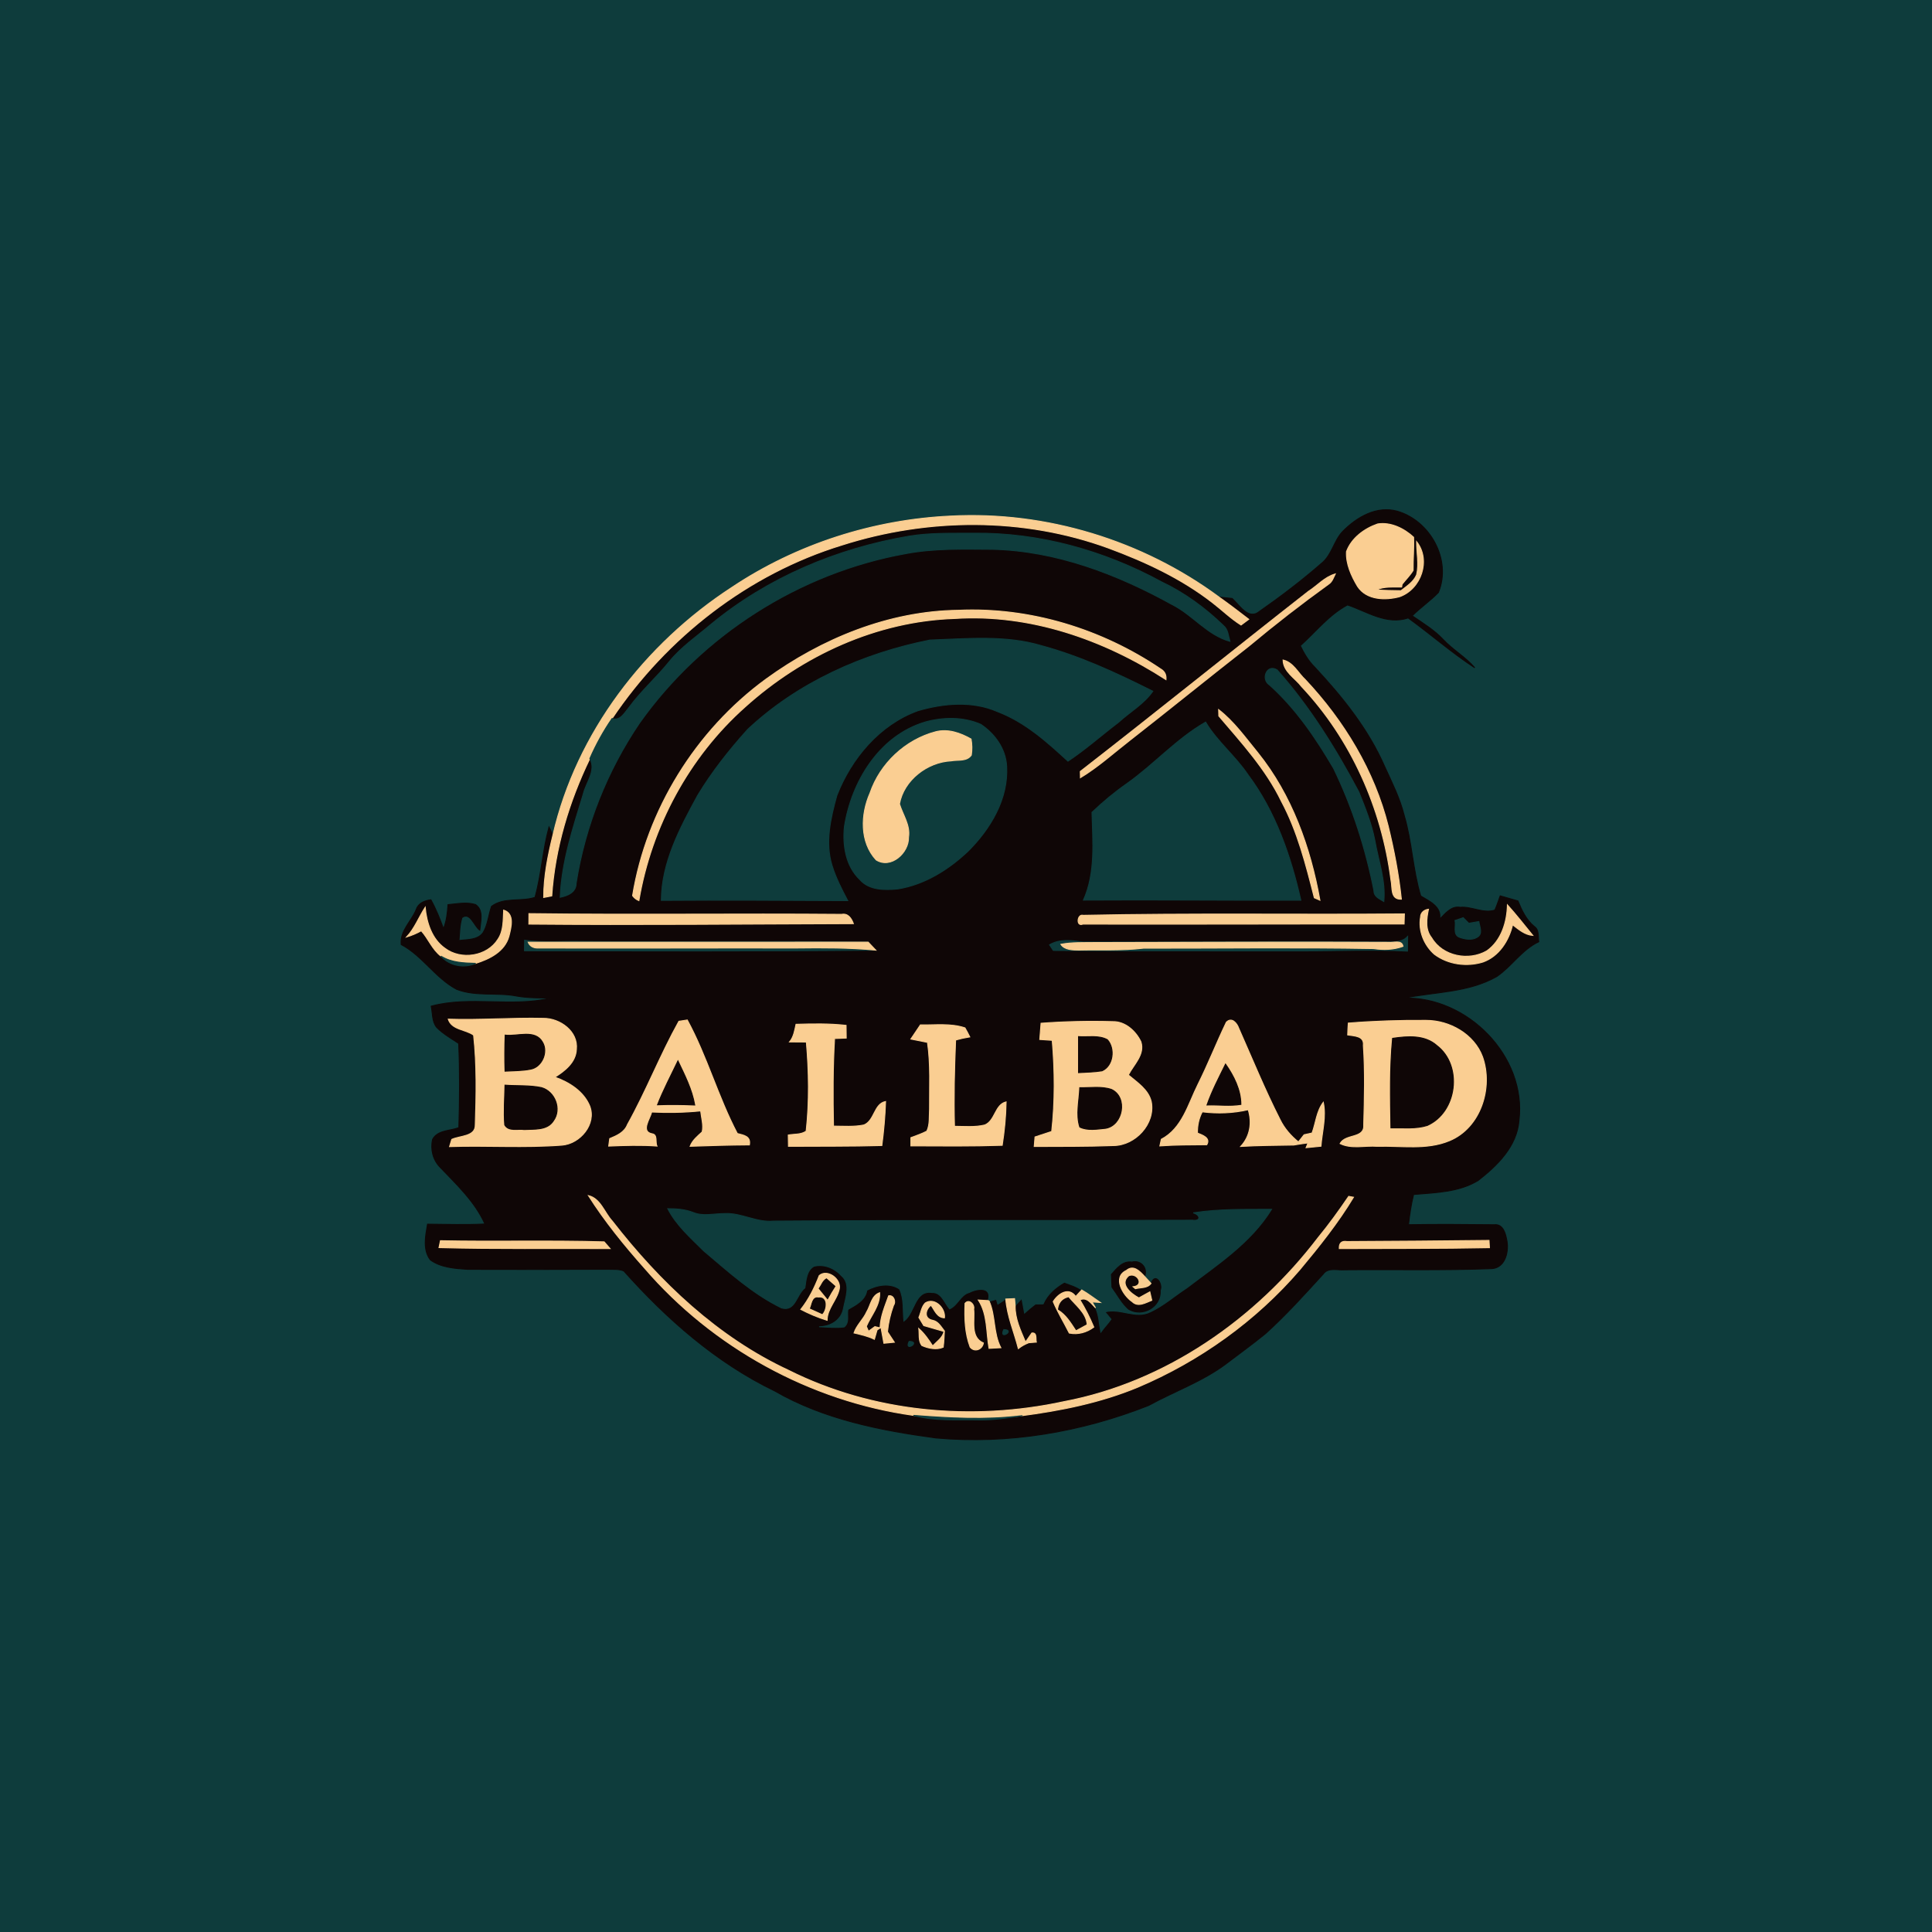 <?xml version="1.0" encoding="utf-8"?>
<svg xmlns="http://www.w3.org/2000/svg" height="512pt" version="1.1" viewBox="0 0 512 512" width="512pt">
<path d="M 0.00 0.00 L 512.00 0.00 L 512.00 512.00 L 0.00 512.00 L 0.00 0.00 Z" fill="#0e3c3c" opacity="1.00" stroke="#0e3c3c" stroke-width="0.25"/>
<path d="M 355.85 140.81 C 359.57 137.04 364.84 133.95 370.32 135.48 C 379.01 138.01 384.74 148.38 381.20 157.00 C 379.04 159.25 376.44 161.00 374.24 163.20 C 377.08 165.12 380.04 166.93 382.42 169.44 C 384.98 172.21 388.36 174.08 390.82 176.96 C 384.66 172.94 379.14 168.06 373.18 163.76 C 367.44 165.68 362.20 162.03 357.11 160.31 C 352.20 162.91 348.68 167.45 344.59 171.12 C 345.56 173.13 346.70 175.08 348.29 176.68 C 355.68 184.59 362.61 193.18 366.97 203.18 C 368.88 207.37 370.98 211.50 372.10 216.00 C 374.19 223.01 374.39 230.42 376.50 237.44 C 378.83 238.86 382.11 240.26 381.52 243.60 C 383.04 242.12 384.54 240.04 386.95 240.44 C 390.05 240.18 393.11 242.18 396.16 241.18 C 396.70 239.95 397.11 238.67 397.57 237.41 C 399.13 237.85 400.70 238.30 402.27 238.76 C 403.28 241.25 404.46 243.75 406.58 245.51 C 407.95 246.42 407.56 248.17 407.79 249.57 C 403.33 251.68 400.67 256.03 396.70 258.76 C 389.19 263.07 380.27 262.83 372.02 264.51 C 388.85 264.03 404.61 279.94 402.55 296.93 C 402.02 303.76 396.86 308.84 391.76 312.81 C 386.68 315.96 380.40 316.05 374.62 316.55 C 373.96 319.18 373.57 321.87 373.27 324.56 C 380.85 324.43 388.43 324.50 396.01 324.57 C 398.47 324.29 399.08 327.23 399.39 329.06 C 399.85 332.05 398.74 336.21 395.05 336.21 C 382.18 336.70 369.27 336.39 356.39 336.51 C 354.46 336.69 351.97 335.77 350.65 337.65 C 345.72 343.04 340.83 348.49 335.40 353.39 C 332.07 356.14 328.54 358.65 325.11 361.28 C 318.82 366.07 311.27 368.68 304.40 372.46 C 286.57 379.51 267.15 382.82 248.01 381.07 C 233.29 379.08 218.32 376.13 205.31 368.62 C 189.83 361.14 176.68 349.58 165.32 336.82 C 163.95 336.23 162.41 336.45 160.97 336.37 C 148.62 336.43 136.28 336.43 123.93 336.39 C 120.57 336.16 116.85 335.93 114.04 333.88 C 111.98 331.18 112.77 327.50 113.30 324.42 C 118.37 324.46 123.44 324.64 128.51 324.37 C 125.86 318.46 121.04 313.94 116.64 309.34 C 114.73 307.40 114.03 304.57 114.65 301.94 C 115.96 299.47 119.28 299.71 121.60 298.84 C 121.82 291.40 121.89 283.95 121.55 276.52 C 119.55 275.19 117.43 273.99 115.73 272.27 C 114.45 270.71 114.68 268.52 114.27 266.65 C 124.55 263.85 135.55 267.01 145.90 264.51 C 142.94 264.44 139.96 264.49 137.03 263.98 C 131.74 262.92 126.14 264.17 121.02 262.18 C 115.38 259.20 111.96 253.30 106.32 250.31 C 105.95 246.66 109.04 244.16 110.31 241.01 C 110.87 239.30 112.55 238.67 114.19 238.45 C 115.54 240.88 116.58 243.47 117.52 246.10 C 118.36 244.08 118.57 241.89 118.72 239.74 C 121.13 239.53 123.64 238.98 126.01 239.71 C 128.26 241.18 127.34 244.31 127.14 246.51 C 125.66 245.49 124.62 241.56 122.43 243.16 C 121.79 245.12 121.83 247.21 121.63 249.25 C 123.83 248.94 126.58 249.19 128.04 247.14 C 129.29 245.03 129.46 242.49 130.25 240.20 C 133.59 237.68 138.06 239.05 141.79 237.81 C 143.47 231.71 143.82 225.30 145.49 219.16 C 145.76 219.69 146.28 220.75 146.54 221.28 C 145.20 226.71 144.09 232.22 144.08 237.84 C 144.62 237.74 145.68 237.53 146.22 237.43 C 147.07 224.78 150.81 212.40 156.32 201.02 C 158.07 204.23 155.30 207.34 154.57 210.43 C 151.86 219.37 148.82 228.38 148.46 237.79 C 150.49 237.37 152.69 236.47 152.69 234.03 C 155.09 218.86 160.90 204.24 169.53 191.54 C 186.07 168.26 211.84 151.79 239.96 146.73 C 247.55 145.28 255.30 145.53 262.98 145.57 C 279.85 145.94 296.05 152.14 310.66 160.23 C 316.10 162.96 319.93 168.30 325.94 169.96 C 325.51 168.52 325.48 166.80 324.22 165.78 C 319.39 161.11 313.90 157.07 307.81 154.20 C 292.60 145.90 275.37 141.10 257.99 141.31 C 252.30 141.36 246.56 141.15 240.92 142.09 C 221.88 145.30 203.44 153.06 188.49 165.39 C 184.71 168.62 180.52 171.43 177.37 175.33 C 173.96 179.56 169.83 183.16 166.62 187.58 C 165.45 188.93 164.39 191.13 162.20 190.42 C 176.67 168.90 198.29 152.04 223.17 144.43 C 245.95 137.16 271.20 136.99 293.74 145.23 C 303.48 148.83 313.05 153.28 321.29 159.68 C 323.84 161.64 326.15 163.92 328.89 165.64 C 329.40 165.26 330.42 164.50 330.93 164.12 C 328.32 162.13 325.73 160.12 323.05 158.23 C 324.21 158.34 325.37 158.47 326.54 158.60 C 328.49 160.38 330.89 164.51 333.84 161.98 C 339.51 158.02 345.04 153.81 350.25 149.26 C 352.98 147.06 353.47 143.29 355.85 140.81 Z" fill="#0f0606" opacity="1.00" stroke="#0f0606" stroke-width="0.25"/>
<path d="M 193.97 155.66 C 211.10 144.22 231.45 137.71 252.00 136.76 C 277.21 135.44 302.76 143.24 323.05 158.23 C 325.73 160.12 328.32 162.13 330.93 164.12 C 330.42 164.50 329.40 165.26 328.89 165.64 C 326.15 163.92 323.84 161.64 321.29 159.68 C 313.05 153.28 303.48 148.83 293.74 145.23 C 271.20 136.99 245.95 137.16 223.17 144.43 C 198.29 152.04 176.67 168.90 162.20 190.42 C 159.90 193.75 157.95 197.32 156.32 201.02 C 150.81 212.40 147.07 224.78 146.22 237.43 C 145.68 237.53 144.62 237.74 144.08 237.84 C 144.09 232.22 145.20 226.71 146.54 221.28 C 152.78 194.22 170.87 170.67 193.97 155.66 Z" fill="#face92" opacity="1.00" stroke="#face92" stroke-width="0.25"/>
<path d="M 356.83 146.18 C 358.15 142.57 361.57 140.07 365.10 138.85 C 368.58 138.29 372.12 140.06 374.62 142.37 C 374.75 145.30 374.46 148.23 374.49 151.17 C 373.67 152.51 372.54 153.61 371.57 154.84 L 371.45 155.56 C 369.20 155.63 366.83 155.33 364.74 156.33 C 366.91 156.49 369.10 156.50 371.28 156.54 C 372.83 155.32 374.63 154.21 375.42 152.31 C 376.10 149.43 375.39 146.43 375.41 143.53 C 379.29 148.45 376.61 156.13 370.89 158.14 C 367.11 159.14 362.16 159.04 359.77 155.41 C 358.12 152.65 356.65 149.45 356.83 146.18 Z" fill="#face92" opacity="1.00" stroke="#face92" stroke-width="0.25"/>
<path d="M 240.92 142.09 C 246.56 141.15 252.30 141.36 257.99 141.31 C 275.37 141.10 292.60 145.90 307.81 154.20 C 313.90 157.07 319.39 161.11 324.22 165.78 C 325.48 166.80 325.51 168.52 325.94 169.96 C 319.93 168.30 316.10 162.96 310.66 160.23 C 296.05 152.14 279.85 145.94 262.98 145.57 C 255.30 145.53 247.55 145.28 239.96 146.73 C 211.84 151.79 186.07 168.26 169.53 191.54 C 160.90 204.24 155.09 218.86 152.69 234.03 C 152.69 236.47 150.49 237.37 148.46 237.79 C 148.82 228.38 151.86 219.37 154.57 210.43 C 155.30 207.34 158.07 204.23 156.32 201.02 C 157.95 197.32 159.90 193.75 162.20 190.42 C 164.39 191.13 165.45 188.93 166.62 187.58 C 169.83 183.16 173.96 179.56 177.37 175.33 C 180.52 171.43 184.71 168.62 188.49 165.39 C 203.44 153.06 221.88 145.30 240.92 142.09 Z" fill="#0e3c3c" opacity="1.00" stroke="#0e3c3c" stroke-width="0.25"/>
<path d="M 346.73 156.73 C 349.12 155.21 351.06 152.88 353.86 152.10 C 353.38 153.07 353.05 154.21 352.08 154.82 C 344.87 160.01 337.84 165.47 331.02 171.17 C 320.44 179.44 310.02 187.91 299.44 196.18 C 295.11 199.54 291.03 203.26 286.32 206.10 C 286.31 205.69 286.29 204.86 286.29 204.44 C 306.56 188.70 326.52 172.55 346.73 156.73 Z" fill="#face92" opacity="1.00" stroke="#face92" stroke-width="0.25"/>
<path d="M 202.96 180.01 C 217.74 169.27 235.54 161.96 253.99 161.73 C 272.92 160.87 291.93 166.69 307.58 177.28 C 308.65 177.89 309.12 178.83 309.00 180.11 C 292.45 169.42 272.88 162.60 252.98 163.91 C 232.39 164.56 212.60 173.66 197.42 187.37 C 182.55 200.60 172.63 219.09 169.31 238.68 C 168.63 238.40 168.07 237.96 167.64 237.36 C 171.38 214.63 184.38 193.61 202.96 180.01 Z" fill="#face92" opacity="1.00" stroke="#face92" stroke-width="0.25"/>
<path d="M 246.44 169.62 C 256.27 169.29 266.42 168.25 275.99 171.11 C 286.30 173.89 295.99 178.41 305.50 183.18 C 303.15 186.58 299.44 188.64 296.44 191.40 C 291.95 194.81 287.72 198.59 283.02 201.71 C 277.41 196.54 271.59 191.32 264.32 188.57 C 257.67 185.67 250.07 186.36 243.26 188.34 C 233.11 192.01 225.60 200.96 221.77 210.82 C 220.13 216.78 218.61 223.24 220.49 229.33 C 221.49 232.60 223.06 235.65 224.65 238.67 C 208.19 238.61 191.72 238.48 175.26 238.61 C 175.32 228.55 180.19 219.40 184.89 210.79 C 188.67 204.52 193.25 198.74 198.14 193.31 C 211.40 180.85 228.71 173.14 246.44 169.62 Z" fill="#0e3c3c" opacity="1.00" stroke="#0e3c3c" stroke-width="0.25"/>
<path d="M 340.03 174.91 C 342.75 175.53 344.00 178.36 345.92 180.12 C 356.19 191.05 364.23 204.30 367.89 218.92 C 369.45 225.30 370.69 231.77 371.38 238.30 C 368.34 238.40 369.08 235.19 368.61 233.17 C 366.18 214.21 358.08 195.91 344.93 181.94 C 343.22 179.68 340.09 178.03 340.03 174.91 Z" fill="#face92" opacity="1.00" stroke="#face92" stroke-width="0.25"/>
<path d="M 336.44 181.53 C 334.07 180.06 335.68 175.82 338.46 177.54 C 347.12 187.27 354.03 198.42 360.12 209.90 C 361.78 214.06 363.49 218.25 364.34 222.68 C 365.29 228.07 367.26 233.33 366.73 238.90 C 365.59 238.19 364.09 237.65 364.11 236.05 C 361.90 224.84 358.40 213.89 353.41 203.62 C 348.71 195.59 343.40 187.78 336.44 181.53 Z" fill="#0e3c3c" opacity="1.00" stroke="#0e3c3c" stroke-width="0.25"/>
<path d="M 322.95 188.06 C 327.05 191.22 330.07 195.53 333.34 199.50 C 342.33 210.68 347.29 224.58 349.79 238.57 L 348.31 237.92 C 346.08 229.18 343.87 220.35 339.58 212.34 C 335.48 203.85 329.05 196.85 323.00 189.75 C 322.99 189.33 322.96 188.49 322.95 188.06 Z" fill="#face92" opacity="1.00" stroke="#face92" stroke-width="0.25"/>
<path d="M 245.20 191.34 C 249.98 190.01 255.33 189.95 259.93 191.97 C 263.66 194.47 266.52 198.45 266.77 203.05 C 267.29 211.66 262.50 219.61 256.61 225.51 C 251.43 230.42 245.03 234.46 237.88 235.58 C 234.45 235.90 230.32 235.94 227.87 233.10 C 224.11 229.52 223.27 223.99 223.78 219.05 C 225.66 207.08 233.03 194.95 245.20 191.34 Z" fill="#0e3c3c" opacity="1.00" stroke="#0e3c3c" stroke-width="0.25"/>
<path d="M 298.66 207.65 C 305.86 202.56 311.80 195.77 319.50 191.37 C 322.58 196.52 327.37 200.32 330.71 205.29 C 338.01 215.03 342.08 226.83 344.73 238.56 C 325.53 238.63 306.33 238.40 287.13 238.53 C 290.40 231.17 289.58 223.10 289.39 215.28 C 292.29 212.51 295.37 209.94 298.66 207.65 Z" fill="#0e3c3c" opacity="1.00" stroke="#0e3c3c" stroke-width="0.25"/>
<path d="M 230.56 210.17 C 233.23 202.33 239.93 196.04 247.94 193.93 C 251.24 193.07 254.49 194.24 257.35 195.85 C 257.61 197.28 257.63 198.71 257.41 200.13 C 256.16 201.86 253.86 201.30 252.05 201.64 C 245.73 201.95 239.50 206.74 238.37 213.05 C 239.26 215.97 241.28 218.68 240.77 221.89 C 240.89 225.98 236.11 230.35 232.19 227.89 C 227.80 223.15 228.07 215.79 230.56 210.17 Z" fill="#face92" opacity="1.00" stroke="#face92" stroke-width="0.25"/>
<path d="M 399.48 239.80 C 401.82 242.39 403.99 245.19 406.21 247.90 C 404.09 247.74 402.46 246.31 400.86 245.07 C 399.87 249.30 397.24 253.44 392.99 254.95 C 388.71 256.27 383.75 255.61 380.13 252.89 C 377.40 250.49 375.82 246.67 376.46 243.04 C 376.49 241.83 377.43 241.10 378.56 240.96 C 378.05 243.50 377.63 246.34 379.39 248.52 C 382.29 253.45 389.22 254.78 394.03 251.99 C 397.90 249.25 399.37 244.34 399.48 239.80 Z" fill="#face92" opacity="1.00" stroke="#face92" stroke-width="0.25"/>
<path d="M 107.77 248.30 C 109.91 245.99 110.99 243.04 112.68 240.44 C 113.05 244.49 114.43 248.84 117.89 251.29 C 122.15 254.54 129.10 253.51 131.97 248.90 C 133.50 246.63 133.32 243.79 133.47 241.19 C 136.49 242.13 135.46 245.79 134.88 248.11 C 133.77 252.16 129.75 254.15 126.06 255.30 C 122.90 255.23 119.61 255.11 116.85 253.38 C 114.54 251.61 113.50 248.73 111.64 246.67 C 110.40 247.35 109.12 247.90 107.77 248.30 Z" fill="#face92" opacity="1.00" stroke="#face92" stroke-width="0.25"/>
<path d="M 140.17 242.12 C 167.79 242.47 195.42 242.08 223.05 242.31 C 224.76 241.98 225.65 243.40 226.16 244.78 C 197.49 244.86 168.82 245.16 140.15 244.90 C 140.15 244.20 140.16 242.82 140.17 242.12 Z" fill="#face92" opacity="1.00" stroke="#face92" stroke-width="0.25"/>
<path d="M 286.97 244.90 C 285.09 245.68 285.47 242.10 287.04 242.57 C 315.41 241.96 343.80 242.43 372.18 242.19 C 372.16 242.86 372.12 244.20 372.10 244.87 C 343.73 244.84 315.34 244.96 286.97 244.90 Z" fill="#face92" opacity="1.00" stroke="#face92" stroke-width="0.25"/>
<path d="M 385.60 243.94 C 386.14 243.76 387.23 243.39 387.77 243.20 C 388.14 243.57 388.87 244.31 389.24 244.68 C 390.13 244.53 391.02 244.37 391.91 244.22 C 392.09 245.63 393.08 247.42 391.47 248.38 C 390.03 249.26 388.20 248.90 386.71 248.36 C 384.98 247.64 385.92 245.35 385.60 243.94 Z" fill="#0e3c3c" opacity="1.00" stroke="#0e3c3c" stroke-width="0.25"/>
<path d="M 139.03 249.18 C 144.01 249.91 149.04 249.39 154.05 249.52 C 179.39 249.74 204.74 249.32 230.08 249.68 C 200.04 249.73 170.00 249.67 139.97 249.70 C 140.39 250.78 141.45 251.29 142.58 251.23 C 165.39 251.30 188.20 251.19 211.00 251.23 C 218.03 251.15 225.07 251.12 232.08 251.79 L 232.21 251.80 C 201.14 252.13 170.06 251.98 138.99 251.96 C 139.00 251.27 139.02 249.88 139.03 249.18 Z" fill="#0e3c3c" opacity="1.00" stroke="#0e3c3c" stroke-width="0.25"/>
<path d="M 278.14 250.38 C 280.89 248.76 283.98 249.24 286.98 249.64 C 313.66 249.76 340.35 249.37 367.04 249.64 C 369.10 249.57 371.44 249.90 373.04 248.18 C 373.01 249.47 373.00 250.76 372.99 252.05 C 364.01 251.57 355.00 251.97 346.01 252.00 C 323.73 251.96 301.43 252.05 279.15 251.88 L 278.14 250.38 Z" fill="#0e3c3c" opacity="1.00" stroke="#0e3c3c" stroke-width="0.25"/>
<path d="M 142.58 251.23 C 141.45 251.29 140.39 250.78 139.97 249.70 C 170.00 249.67 200.04 249.73 230.08 249.68 C 230.58 250.21 231.58 251.26 232.08 251.79 C 225.07 251.12 218.03 251.15 211.00 251.23 C 188.20 251.19 165.39 251.30 142.58 251.23 Z" fill="#face92" opacity="1.00" stroke="#face92" stroke-width="0.25"/>
<path d="M 281.14 250.25 C 284.07 249.68 287.09 249.83 290.07 249.78 C 316.04 249.75 342.02 249.59 368.00 249.73 C 369.27 249.89 371.48 248.98 371.81 250.79 C 369.31 251.71 366.60 251.78 363.99 251.38 C 343.67 251.03 323.34 251.30 303.02 251.28 C 297.34 251.96 291.62 251.64 285.92 251.78 C 284.31 251.76 282.09 251.75 281.14 250.25 Z" fill="#face92" opacity="1.00" stroke="#face92" stroke-width="0.25"/>
<path d="M 116.85 253.38 C 119.61 255.11 122.90 255.23 126.06 255.30 C 122.96 256.70 119.10 255.93 116.85 253.38 Z" fill="#0e3c3c" opacity="1.00" stroke="#0e3c3c" stroke-width="0.25"/>
<path d="M 118.79 270.09 C 127.20 270.37 135.60 269.67 144.01 269.87 C 148.40 269.84 153.27 273.32 152.75 278.11 C 152.59 281.53 149.71 283.80 147.04 285.46 C 150.86 286.80 154.69 289.23 156.29 293.11 C 158.13 297.91 153.71 303.11 148.92 303.48 C 139.01 304.24 129.06 303.54 119.14 303.86 C 119.29 303.38 119.58 302.43 119.72 301.95 C 121.85 300.94 126.06 301.27 125.95 298.07 C 126.22 290.17 126.37 282.19 125.51 274.32 C 123.36 272.76 119.74 272.97 118.79 270.09 Z" fill="#face92" opacity="1.00" stroke="#face92" stroke-width="0.25"/>
<path d="M 166.28 298.03 C 171.25 289.13 174.95 279.55 179.91 270.65 C 180.47 270.56 181.59 270.40 182.14 270.31 C 187.38 279.95 190.30 290.70 195.40 300.39 C 197.10 300.84 199.03 301.08 198.60 303.41 C 193.36 303.44 188.12 303.60 182.89 303.78 C 183.51 302.16 184.85 301.09 186.09 299.96 C 186.48 298.10 185.88 296.23 185.68 294.40 C 181.37 294.83 177.03 294.92 172.71 294.70 C 172.29 296.48 169.70 299.90 172.84 300.47 C 174.34 300.69 173.60 302.70 174.10 303.72 C 169.84 303.41 165.57 303.55 161.31 303.73 C 161.38 303.23 161.52 302.24 161.58 301.74 C 163.48 300.95 165.48 300.09 166.28 298.03 Z" fill="#face92" opacity="1.00" stroke="#face92" stroke-width="0.25"/>
<path d="M 275.89 271.17 C 282.21 270.70 288.57 270.56 294.92 270.74 C 298.21 270.67 301.03 273.27 302.36 276.08 C 303.46 279.51 300.42 282.11 299.03 284.88 C 301.39 286.88 304.36 288.75 305.11 291.98 C 306.23 297.81 300.86 303.57 295.07 303.59 C 288.08 303.86 281.08 303.79 274.08 303.83 C 274.13 303.20 274.24 301.93 274.29 301.30 C 275.76 300.81 277.23 300.33 278.71 299.85 C 279.60 291.85 279.53 283.72 278.85 275.70 C 277.75 275.62 276.65 275.54 275.55 275.47 C 275.67 274.03 275.78 272.60 275.89 271.17 Z" fill="#face92" opacity="1.00" stroke="#face92" stroke-width="0.25"/>
<path d="M 317.47 287.38 C 320.17 281.98 322.38 276.34 324.99 270.90 C 326.41 269.45 327.81 271.14 328.27 272.48 C 331.86 280.59 335.22 288.82 339.24 296.73 C 340.37 299.04 342.10 301.02 344.09 302.63 C 344.59 301.99 345.10 301.36 345.60 300.72 C 346.13 300.60 347.18 300.37 347.71 300.26 C 348.71 297.56 348.89 294.47 350.69 292.12 C 351.52 296.00 350.37 299.88 350.07 303.76 C 349.08 303.85 347.11 304.05 346.13 304.15 L 346.64 302.88 C 345.37 303.05 344.10 303.22 342.85 303.45 C 338.16 303.54 333.47 303.54 328.80 303.82 C 331.29 301.14 331.86 297.54 330.79 294.08 C 326.80 295.01 322.67 295.16 318.61 294.65 C 317.69 296.38 317.30 298.31 317.34 300.27 C 318.62 300.80 320.90 301.52 319.81 303.37 C 315.66 303.40 311.51 303.39 307.37 303.68 C 307.46 303.24 307.66 302.36 307.76 301.92 C 313.31 299.02 314.87 292.57 317.47 287.38 Z" fill="#face92" opacity="1.00" stroke="#face92" stroke-width="0.25"/>
<path d="M 357.31 271.13 C 364.16 270.57 371.04 270.36 377.92 270.41 C 384.15 270.39 390.67 274.06 392.89 280.07 C 395.77 288.20 392.44 298.89 384.09 302.31 C 378.06 304.82 371.34 303.60 364.99 303.79 C 361.71 303.53 358.19 304.57 355.13 303.06 C 356.58 300.36 361.73 301.86 361.40 298.02 C 361.59 291.03 361.78 284.01 361.30 277.04 C 361.59 274.49 358.91 274.56 357.15 274.27 C 357.18 273.22 357.23 272.17 357.31 271.13 Z" fill="#face92" opacity="1.00" stroke="#face92" stroke-width="0.25"/>
<path d="M 210.95 271.45 C 215.37 271.31 219.81 271.23 224.22 271.73 C 224.23 272.58 224.25 274.26 224.26 275.10 C 223.49 275.13 221.94 275.19 221.17 275.22 C 220.72 282.95 220.73 290.69 220.89 298.43 C 223.57 298.44 226.29 298.67 228.94 298.13 C 231.82 296.98 231.58 292.50 234.69 291.91 C 234.55 295.81 234.21 299.71 233.70 303.58 C 225.45 303.82 217.20 303.73 208.95 303.79 C 208.93 303.04 208.91 301.54 208.90 300.79 C 210.47 300.49 212.27 300.74 213.64 299.76 C 214.50 291.95 214.37 283.98 213.69 276.15 C 212.20 276.14 210.72 276.13 209.24 276.12 C 210.34 274.81 210.60 273.06 210.95 271.45 Z" fill="#face92" opacity="1.00" stroke="#face92" stroke-width="0.25"/>
<path d="M 241.39 275.36 C 242.23 274.11 243.08 272.86 243.91 271.61 C 247.84 271.69 251.93 271.12 255.73 272.40 C 256.17 273.18 256.60 273.97 257.00 274.79 C 255.73 274.99 254.48 275.27 253.25 275.62 C 252.93 283.23 252.74 290.86 252.95 298.48 C 255.62 298.49 258.35 298.77 260.99 298.13 C 263.78 296.96 263.63 292.73 266.63 292.01 C 266.57 295.87 266.19 299.71 265.60 303.52 C 257.53 303.79 249.46 303.70 241.39 303.67 C 241.39 303.12 241.39 302.04 241.39 301.49 C 242.81 300.94 244.28 300.48 245.62 299.76 C 246.47 297.97 246.20 295.88 246.34 293.96 C 246.30 288.05 246.65 282.11 245.79 276.24 C 244.32 275.95 242.85 275.66 241.39 275.36 Z" fill="#face92" opacity="1.00" stroke="#face92" stroke-width="0.25"/>
<path d="M 133.87 274.32 C 137.11 274.73 141.86 272.67 143.80 276.24 C 145.33 278.83 143.60 282.85 140.56 283.35 C 138.35 283.78 136.08 283.75 133.84 283.87 C 133.73 280.68 133.76 277.50 133.87 274.32 Z" fill="#0f0606" opacity="1.00" stroke="#0f0606" stroke-width="0.25"/>
<path d="M 285.82 274.72 C 288.35 274.90 291.13 274.27 293.46 275.53 C 295.56 277.83 295.05 282.47 292.04 283.78 C 289.98 284.11 287.89 284.14 285.82 284.26 C 285.82 281.08 285.82 277.90 285.82 274.72 Z" fill="#0f0606" opacity="1.00" stroke="#0f0606" stroke-width="0.25"/>
<path d="M 369.05 275.17 C 372.99 274.59 377.56 274.21 380.77 277.08 C 387.70 282.37 386.19 294.73 378.23 298.26 C 375.13 299.23 371.80 298.82 368.61 298.89 C 368.48 290.99 368.29 283.04 369.05 275.17 Z" fill="#0f0606" opacity="1.00" stroke="#0f0606" stroke-width="0.25"/>
<path d="M 179.66 281.15 C 181.45 284.92 183.39 288.69 184.11 292.84 C 180.83 292.69 177.54 292.66 174.25 292.78 C 175.81 288.79 177.82 285.01 179.66 281.15 Z" fill="#0f0606" opacity="1.00" stroke="#0f0606" stroke-width="0.25"/>
<path d="M 324.78 282.00 C 326.97 285.12 328.83 288.80 328.85 292.68 C 325.89 293.16 322.86 292.73 319.87 292.83 C 321.18 289.08 323.03 285.56 324.78 282.00 Z" fill="#0f0606" opacity="1.00" stroke="#0f0606" stroke-width="0.25"/>
<path d="M 133.83 287.58 C 137.03 287.81 140.29 287.57 143.45 288.22 C 147.06 289.21 148.91 293.92 146.67 297.00 C 145.05 299.61 141.55 299.19 138.91 299.34 C 137.23 299.09 134.78 299.91 133.76 298.11 C 133.48 294.60 133.76 291.09 133.83 287.58 Z" fill="#0f0606" opacity="1.00" stroke="#0f0606" stroke-width="0.25"/>
<path d="M 286.15 288.25 C 288.94 288.32 291.87 287.80 294.55 288.72 C 298.95 290.77 297.61 298.23 293.00 299.01 C 290.77 299.22 288.23 299.70 286.16 298.68 C 285.08 295.38 286.03 291.68 286.15 288.25 Z" fill="#0f0606" opacity="1.00" stroke="#0f0606" stroke-width="0.25"/>
<path d="M 155.94 316.85 C 159.14 317.60 160.17 321.35 162.24 323.58 C 174.83 339.79 190.20 354.43 208.99 363.16 C 231.36 374.35 257.59 376.73 281.91 371.46 C 308.91 366.37 332.84 349.62 349.34 327.97 C 352.23 324.47 354.87 320.79 357.42 317.05 C 357.74 317.11 358.37 317.22 358.69 317.28 C 354.57 324.11 349.55 330.38 344.44 336.50 C 332.81 350.02 317.94 360.67 301.52 367.62 C 291.64 371.72 281.08 373.84 270.51 375.21 C 261.05 376.36 251.53 375.84 242.07 375.09 C 214.67 371.27 188.91 357.05 170.86 336.11 C 165.46 330.04 160.30 323.70 155.94 316.85 Z" fill="#face92" opacity="1.00" stroke="#face92" stroke-width="0.25"/>
<path d="M 176.97 320.32 C 179.24 320.32 181.53 320.48 183.67 321.31 C 186.35 322.43 189.25 321.60 192.05 321.61 C 196.47 321.38 200.48 324.03 204.94 323.61 C 241.97 323.34 279.00 323.54 316.02 323.37 C 318.37 323.71 318.13 321.95 316.23 321.42 C 323.10 320.34 330.04 320.52 336.97 320.49 C 331.50 329.37 322.59 335.15 314.46 341.34 C 311.25 343.42 308.35 346.03 304.86 347.65 C 300.98 349.62 296.88 346.56 292.81 347.67 C 293.22 348.15 294.03 349.12 294.43 349.61 C 293.67 350.72 292.56 351.84 291.73 353.02 C 291.30 350.88 291.29 348.59 290.33 346.60 L 289.40 345.02 L 291.58 345.17 C 289.94 344.06 288.38 342.82 286.67 341.85 C 285.28 340.83 283.62 340.38 282.05 339.78 C 279.67 341.16 277.55 342.96 276.43 345.54 C 275.75 345.55 275.07 345.56 274.39 345.57 C 273.39 346.32 272.44 347.12 271.52 347.96 C 271.28 346.65 271.04 345.35 270.80 344.05 C 270.20 344.69 269.61 345.34 269.03 346.00 C 268.99 345.54 268.91 344.62 268.87 344.15 C 268.29 344.18 267.12 344.22 266.54 344.25 C 266.01 344.59 264.96 345.27 264.44 345.61 C 264.34 345.28 264.15 344.63 264.05 344.30 C 263.57 344.44 262.62 344.72 262.15 344.85 C 262.08 344.81 261.94 344.72 261.88 344.67 C 263.01 340.92 259.06 341.37 256.90 342.50 C 254.51 343.11 253.84 345.91 251.66 346.86 C 250.31 345.30 249.48 342.40 247.00 342.53 C 242.33 341.83 242.50 347.96 239.54 350.10 C 239.25 347.27 239.64 344.26 238.40 341.62 C 235.83 339.84 232.31 340.53 229.71 341.93 C 229.33 344.60 226.77 345.81 224.69 347.03 C 224.43 348.56 225.15 350.57 223.69 351.66 C 221.49 351.94 219.27 351.67 217.07 351.60 C 220.06 351.61 222.99 349.87 223.53 346.76 C 224.05 343.94 225.59 340.29 223.01 338.08 C 221.19 336.06 218.38 334.90 215.69 335.57 C 213.67 336.77 213.64 339.26 213.30 341.32 C 211.03 343.01 210.82 347.71 207.11 346.61 C 199.43 342.88 193.00 336.97 186.50 331.50 C 183.03 328.04 179.24 324.74 176.97 320.32 Z" fill="#0e3c3c" opacity="1.00" stroke="#0e3c3c" stroke-width="0.25"/>
<path d="M 356.97 329.02 C 369.51 328.95 382.06 328.87 394.61 328.72 C 394.64 329.20 394.69 330.17 394.72 330.65 C 381.46 330.92 368.19 330.83 354.92 330.89 C 354.86 329.42 355.54 328.79 356.97 329.02 Z" fill="#face92" opacity="1.00" stroke="#face92" stroke-width="0.25"/>
<path d="M 116.34 330.63 C 116.43 330.17 116.62 329.26 116.72 328.80 C 131.18 329.10 145.65 328.67 160.11 329.10 C 160.50 329.55 161.28 330.45 161.67 330.89 C 146.56 330.80 131.44 331.04 116.34 330.63 Z" fill="#face92" opacity="1.00" stroke="#face92" stroke-width="0.25"/>
<path d="M 294.53 337.75 C 295.97 336.14 297.52 334.09 299.98 334.46 C 302.31 333.84 304.26 336.02 303.33 338.27 C 302.05 336.90 300.38 335.07 298.50 336.69 C 294.71 338.45 297.58 343.30 300.03 344.95 C 301.59 346.50 303.61 345.23 305.24 344.59 C 305.11 344.03 304.85 342.91 304.72 342.35 C 303.73 342.86 302.80 343.45 301.82 343.96 C 299.78 342.89 296.51 340.29 299.13 338.08 C 301.36 337.11 303.41 340.65 300.30 341.01 C 300.45 341.13 300.74 341.39 300.89 341.52 C 302.28 341.17 304.09 341.43 305.03 340.12 C 306.21 337.01 308.22 340.37 307.47 341.93 C 307.79 346.34 302.80 349.13 299.11 346.96 C 297.26 345.34 296.12 343.07 294.68 341.11 C 294.64 340.27 294.56 338.59 294.53 337.75 Z" fill="#0f0606" opacity="1.00" stroke="#0f0606" stroke-width="0.25"/>
<path d="M 298.50 336.69 C 300.38 335.07 302.05 336.90 303.33 338.27 C 303.76 338.73 304.61 339.66 305.03 340.12 C 304.09 341.43 302.28 341.17 300.89 341.52 C 300.74 341.39 300.45 341.13 300.30 341.01 C 303.41 340.65 301.36 337.11 299.13 338.08 C 296.51 340.29 299.78 342.89 301.82 343.96 C 302.80 343.45 303.73 342.86 304.72 342.35 C 304.85 342.91 305.11 344.03 305.24 344.59 C 303.61 345.23 301.59 346.50 300.03 344.95 C 297.58 343.30 294.71 338.45 298.50 336.69 Z" fill="#face92" opacity="1.00" stroke="#face92" stroke-width="0.25"/>
<path d="M 217.11 338.03 C 219.25 336.20 222.95 338.92 222.43 341.54 C 221.85 344.51 219.21 346.75 219.19 349.89 C 216.78 349.15 214.45 348.17 212.22 347.01 C 214.36 344.31 215.87 341.22 217.11 338.03 Z" fill="#face92" opacity="1.00" stroke="#face92" stroke-width="0.25"/>
<path d="M 217.11 341.47 C 217.73 340.61 218.06 339.47 219.01 338.91 C 219.76 339.56 220.51 340.21 221.26 340.88 C 220.56 341.94 219.92 343.04 219.31 344.16 C 218.76 343.49 217.66 342.14 217.11 341.47 Z" fill="#0f0606" opacity="1.00" stroke="#0f0606" stroke-width="0.25"/>
<path d="M 286.67 341.85 C 288.38 342.82 289.94 344.06 291.58 345.17 L 289.40 345.02 L 290.33 346.60 C 289.20 345.49 288.03 343.59 286.20 344.49 C 287.61 346.79 288.83 349.21 289.87 351.70 C 287.98 353.10 285.70 353.75 283.37 353.28 C 281.97 350.49 280.31 347.82 279.11 344.94 C 280.34 342.91 283.19 340.94 285.08 343.58 C 285.61 343.00 286.14 342.42 286.67 341.85 Z" fill="#face92" opacity="1.00" stroke="#face92" stroke-width="0.25"/>
<path d="M 229.67 347.67 C 230.74 345.92 230.92 343.36 233.12 342.58 C 233.28 345.96 230.86 348.57 229.59 351.50 C 229.73 351.83 230.02 352.48 230.16 352.80 C 230.59 352.49 231.44 351.88 231.86 351.57 C 232.20 351.65 232.89 351.82 233.23 351.90 C 233.30 348.92 234.52 346.16 235.50 343.40 C 236.84 343.13 237.52 344.95 236.79 345.94 C 235.97 348.20 235.42 350.54 235.19 352.94 C 235.80 353.85 236.40 354.78 237.01 355.71 C 236.32 355.78 234.93 355.91 234.24 355.98 C 233.99 354.57 233.73 353.16 233.46 351.76 L 232.43 352.47 C 232.25 353.08 231.89 354.31 231.72 354.93 C 230.01 354.08 228.15 353.69 226.32 353.25 C 226.99 351.17 228.79 349.66 229.67 347.67 Z" fill="#face92" opacity="1.00" stroke="#face92" stroke-width="0.25"/>
<path d="M 214.79 346.71 C 215.23 345.75 215.32 343.60 216.90 343.98 C 219.29 343.62 218.93 346.93 217.88 348.11 C 216.85 347.64 215.82 347.17 214.79 346.71 Z" fill="#0f0606" opacity="1.00" stroke="#0f0606" stroke-width="0.25"/>
<path d="M 259.27 344.53 C 259.92 344.57 261.22 344.64 261.88 344.67 C 261.94 344.72 262.08 344.81 262.15 344.85 C 263.87 348.76 263.21 353.31 265.23 357.16 C 264.45 357.20 262.88 357.29 262.10 357.33 C 261.33 353.04 261.75 348.32 259.27 344.53 Z" fill="#face92" opacity="1.00" stroke="#face92" stroke-width="0.25"/>
<path d="M 266.54 344.25 C 267.12 344.22 268.29 344.18 268.87 344.15 C 268.91 344.62 268.99 345.54 269.03 346.00 C 268.95 349.45 270.46 352.57 271.77 355.66 C 272.19 355.06 273.03 353.86 273.45 353.26 C 274.91 353.09 274.41 354.77 274.64 355.68 C 274.13 355.72 273.13 355.80 272.62 355.84 C 271.63 356.22 270.71 356.73 269.87 357.39 C 268.75 353.01 266.90 348.80 266.54 344.25 Z" fill="#face92" opacity="1.00" stroke="#face92" stroke-width="0.25"/>
<path d="M 245.21 345.30 C 247.70 343.73 250.61 346.69 250.29 349.24 C 248.29 349.17 247.71 347.22 246.72 345.90 C 245.22 347.05 244.78 349.40 247.10 349.88 C 248.65 350.15 249.37 351.60 250.28 352.72 C 250.19 354.15 250.16 355.60 249.96 357.03 C 248.20 357.79 245.97 357.34 244.28 356.57 C 243.32 355.29 243.69 353.56 243.49 352.08 C 244.97 353.39 246.09 355.02 247.17 356.68 C 248.28 355.50 249.81 354.55 250.17 352.85 C 248.38 352.33 246.60 351.81 244.81 351.30 C 244.49 350.76 243.84 349.69 243.51 349.15 C 244.06 347.87 244.19 346.32 245.21 345.30 Z" fill="#face92" opacity="1.00" stroke="#face92" stroke-width="0.25"/>
<path d="M 255.74 345.41 C 256.76 344.12 258.37 345.69 258.04 346.93 C 258.39 349.95 257.05 354.37 260.61 355.90 C 260.33 357.67 258.25 358.45 257.09 356.99 C 255.70 353.32 255.58 349.29 255.74 345.41 Z" fill="#face92" opacity="1.00" stroke="#face92" stroke-width="0.25"/>
<path d="M 280.51 346.97 C 280.72 345.32 281.59 344.30 283.12 343.92 C 284.85 346.05 287.55 348.01 287.85 350.91 C 287.19 351.27 285.88 351.99 285.22 352.35 C 283.90 350.35 282.62 348.23 280.51 346.97 Z" fill="#0f0606" opacity="1.00" stroke="#0f0606" stroke-width="0.25"/>
<path d="M 266.02 352.35 C 269.33 352.44 264.54 355.37 266.02 352.35 Z" fill="#0e3c3c" opacity="1.00" stroke="#0e3c3c" stroke-width="0.25"/>
<path d="M 240.93 355.48 C 244.25 355.53 239.48 358.51 240.93 355.48 Z" fill="#0e3c3c" opacity="1.00" stroke="#0e3c3c" stroke-width="0.25"/>
<path d="M 242.07 375.09 C 251.53 375.84 261.05 376.36 270.51 375.21 L 270.94 375.17 C 266.97 375.79 262.99 376.40 258.96 376.29 C 253.33 376.17 247.55 376.65 242.07 375.09 Z" fill="#0e3c3c" opacity="1.00" stroke="#0e3c3c" stroke-width="0.25"/>
</svg>